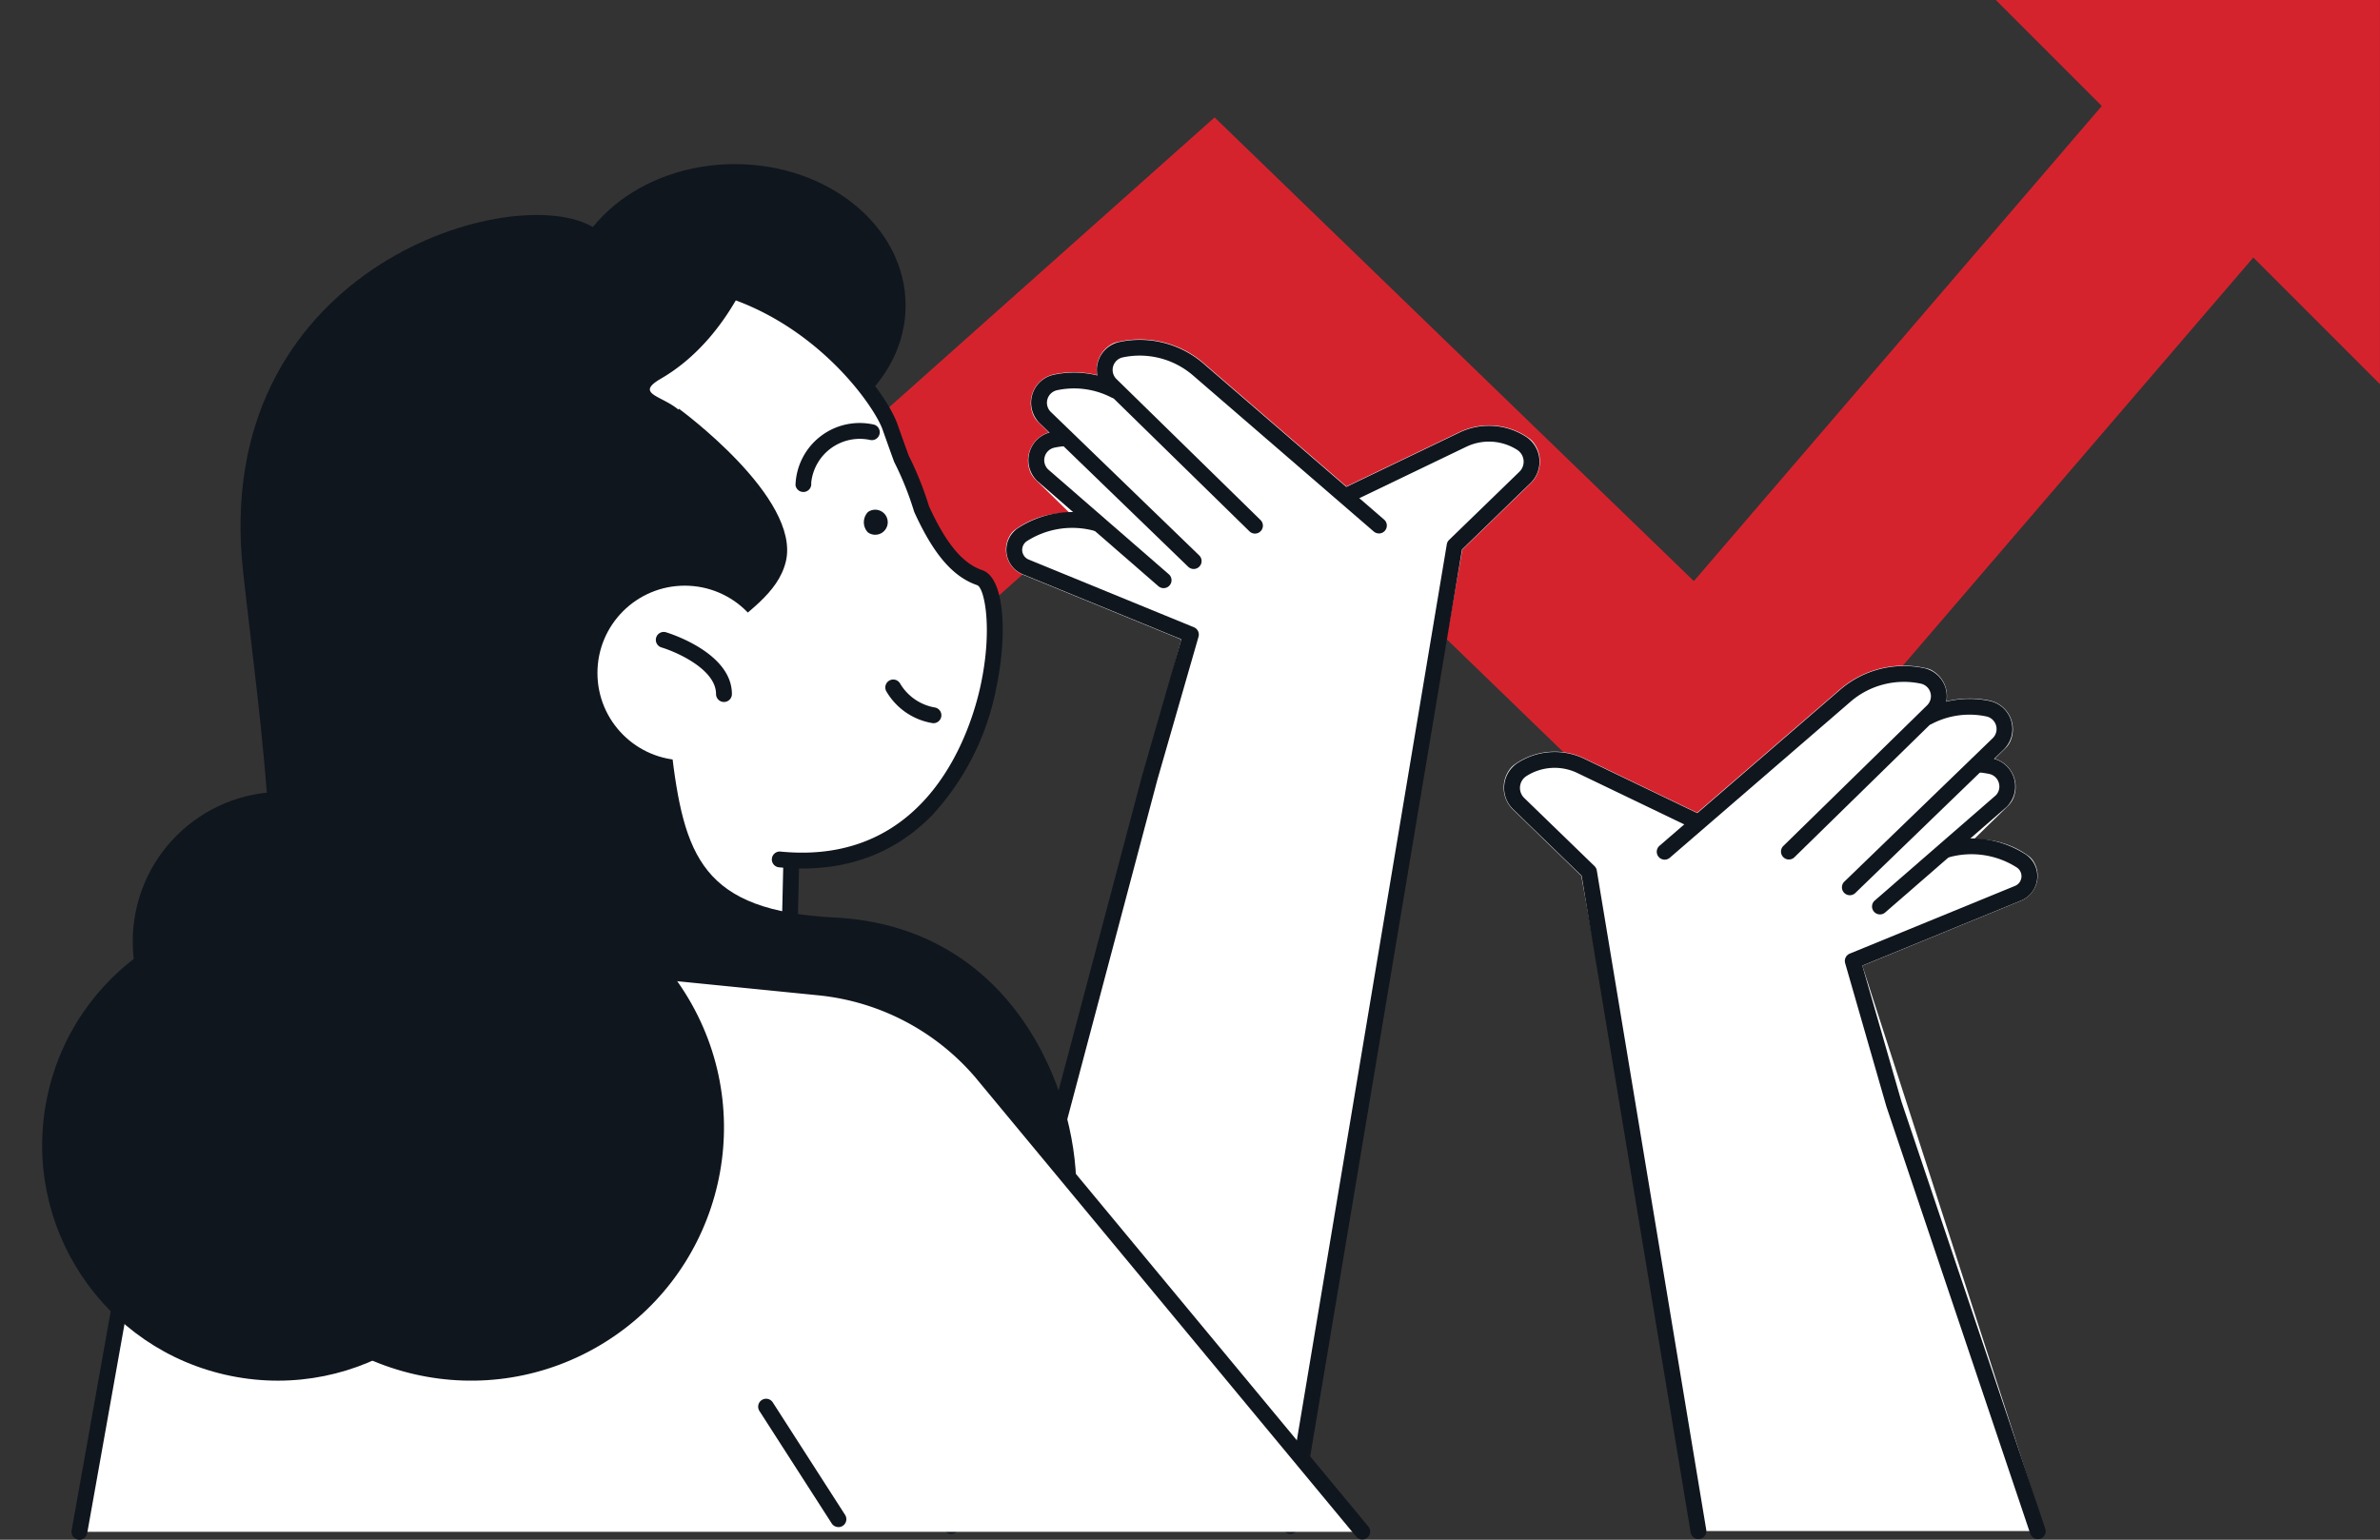 <svg xmlns="http://www.w3.org/2000/svg" width="213.726" height="138.302" viewBox="0 0 213.726 138.302">
  <rect x="0" y="0" width="213.726" height="138.302" fill="#333333" stroke="none"/>
  <g id="Gruppe_16759" data-name="Gruppe 16759" transform="translate(0)">
    <g id="Gruppe_16739" data-name="Gruppe 16739" transform="translate(18.967 6.512)">
      <path id="Pfad_55019" data-name="Pfad 55019" d="M5828.26,862.6,5815.5,848.273,5905.6,768l43.039,41.651,39.213-45.681,14.559,12.5L5949.931,837.6l-44.872-43.424Z" transform="translate(-5815.496 -763.967)" fill="#d5232e"/>
    </g>
    <g id="Gruppe_16745" data-name="Gruppe 16745" transform="translate(84.708 30.492)">
      <path id="Pfad_55020" data-name="Pfad 55020" d="M5914.484,814.79a7.861,7.861,0,0,1,4.9-1.488l-3.071-3.006a2.059,2.059,0,0,1-.559-.933,2.632,2.632,0,0,1,1.754-3.3l-.946-.927a2.061,2.061,0,0,1-.551-.9,2.638,2.638,0,0,1,1.942-3.393,8.75,8.75,0,0,1,3.888.064,2.645,2.645,0,0,1,1.2-2.714,1.606,1.606,0,0,1,.521-.231,8.792,8.792,0,0,1,7.84,1.868l12.838,11.09c.021-.012.032-.031.054-.041l10.059-4.836a6.156,6.156,0,0,1,6.243.517,1.914,1.914,0,0,1,.517.523,2.759,2.759,0,0,1-.336,3.542l-6.141,5.955s-15.572,87.7-15.584,87.7h-30.962l21.306-79.62-14.244-5.839a2.431,2.431,0,0,1-1.14-3.507A1.678,1.678,0,0,1,5914.484,814.79Z" transform="translate(-5908.027 -797.71)" fill="#fff"/>
      <g id="Gruppe_16740" data-name="Gruppe 16740" transform="translate(13.789 0.029)">
        <path id="Pfad_55021" data-name="Pfad 55021" d="M5952.737,815.141a.709.709,0,0,1-.464-.173l-16.235-14.024a7.337,7.337,0,0,0-6.3-1.615,1.151,1.151,0,0,0-.565,1.949l12.918,12.644a.711.711,0,1,1-.994,1.016L5928.182,802.3a2.573,2.573,0,0,1,1.263-4.356,8.769,8.769,0,0,1,7.523,1.929l16.235,14.024a.71.71,0,0,1-.465,1.248Z" transform="translate(-5927.408 -797.75)" fill="#10161e"/>
      </g>
      <g id="Gruppe_16741" data-name="Gruppe 16741" transform="translate(7.892 2.975)">
        <path id="Pfad_55022" data-name="Pfad 55022" d="M5933.709,819.535a.711.711,0,0,1-.5-.2l-13.327-12.889a2.573,2.573,0,0,1,1.26-4.358,8.741,8.741,0,0,1,5.851.794.711.711,0,0,1-.656,1.261,7.319,7.319,0,0,0-4.9-.665,1.152,1.152,0,0,0-.565,1.949l13.325,12.887a.71.71,0,0,1-.494,1.221Z" transform="translate(-5919.11 -801.896)" fill="#10161e"/>
      </g>
      <g id="Gruppe_16742" data-name="Gruppe 16742" transform="translate(7.647 8.148)">
        <path id="Pfad_55023" data-name="Pfad 55023" d="M5930.9,823.362a.709.709,0,0,1-.466-.174l-10.87-9.449a2.573,2.573,0,0,1,1.231-4.384,8.773,8.773,0,0,1,1.3-.176.71.71,0,1,1,.085,1.418,7.467,7.467,0,0,0-1.085.148,1.152,1.152,0,0,0-.565,1.95l10.839,9.42a.71.71,0,0,1-.466,1.247Z" transform="translate(-5918.765 -809.176)" fill="#10161e"/>
      </g>
      <g id="Gruppe_16743" data-name="Gruppe 16743" transform="translate(0 15.492)">
        <path id="Pfad_55024" data-name="Pfad 55024" d="M5908.716,911.3a.732.732,0,0,1-.183-.023.71.71,0,0,1-.5-.869l17.829-67.226,3.521-12.237-14.247-5.84a2.362,2.362,0,0,1-.429-4.142,8.948,8.948,0,0,1,7.42-1.074.711.711,0,0,1-.456,1.346,7.554,7.554,0,0,0-6.167.9.941.941,0,0,0,.171,1.651l14.836,6.081a.71.71,0,0,1,.413.854l-3.693,12.836L5909.4,910.774A.711.711,0,0,1,5908.716,911.3Z" transform="translate(-5908.004 -819.51)" fill="#10161e"/>
      </g>
      <g id="Gruppe_16744" data-name="Gruppe 16744" transform="translate(30.471 7.753)">
        <path id="Pfad_55025" data-name="Pfad 55025" d="M5951.592,908.151a.682.682,0,0,1-.118-.01.71.71,0,0,1-.583-.818l14.736-88.063a.71.71,0,0,1,.207-.393l6.31-6.119a1.263,1.263,0,0,0-.205-1.972,4.713,4.713,0,0,0-4.582-.264L5957.3,815.35a.711.711,0,0,1-.616-1.281l10.06-4.836a6.121,6.121,0,0,1,5.956.343,2.681,2.681,0,0,1,.435,4.193l-6.143,5.957-14.7,87.833A.712.712,0,0,1,5951.592,908.151Z" transform="translate(-5950.881 -808.619)" fill="#10161e"/>
      </g>
    </g>
    <ellipse id="Ellipse_673" data-name="Ellipse 673" cx="15.331" cy="12.699" rx="15.331" ry="12.699" transform="translate(50.662 14.74)" fill="#10161e"/>
    <g id="Gruppe_16746" data-name="Gruppe 16746" transform="translate(39.623 67.063)">
      <path id="Pfad_55026" data-name="Pfad 55026" d="M5845.563,893.229l30.232-12.012.694-30.4-28.222-.644Z" transform="translate(-5844.853 -849.461)" fill="#fff"/>
      <path id="Pfad_55027" data-name="Pfad 55027" d="M5845.273,893.649a.711.711,0,0,1-.709-.755l2.705-43.057a.719.719,0,0,1,.726-.666l28.222.645a.708.708,0,0,1,.694.726l-.694,30.4a.71.71,0,0,1-.447.644L5845.536,893.6A.717.717,0,0,1,5845.273,893.649Zm3.372-43.041-2.591,41.257,28.753-11.425.667-29.219Z" transform="translate(-5844.563 -849.171)" fill="#10161e"/>
    </g>
    <g id="Gruppe_16747" data-name="Gruppe 16747" transform="translate(29.965 24.162)">
      <path id="Pfad_55028" data-name="Pfad 55028" d="M5851.28,843.818a27.664,27.664,0,0,1-15.862-13.152,27.1,27.1,0,0,1,10.087-36.648c20.75-11.98,34.247,5.074,35.73,9.271q.521,1.475,1.021,2.852a28.219,28.219,0,0,1,1.807,4.51c1.437,3.152,3.024,5.414,5.221,6.165,3.363,1.151,1.541,27.225-17.956,25.309Z" transform="translate(-5831.27 -789.098)" fill="#fff"/>
      <path id="Pfad_55029" data-name="Pfad 55029" d="M5850.983,844.234a.713.713,0,0,1-.216-.033,28.3,28.3,0,0,1-16.27-13.488,27.731,27.731,0,0,1,10.354-37.6c7.862-4.539,15.492-5.494,22.675-2.842,7.857,2.9,13.049,9.568,14.082,12.492.341.967.674,1.9,1.005,2.806a29.136,29.136,0,0,1,1.819,4.54c1.542,3.368,3.018,5.141,4.785,5.745,2.07.708,2.251,5.993,1.231,10.693a23.316,23.316,0,0,1-5.763,11.348c-3.571,3.629-8.188,5.195-13.724,4.648a.71.71,0,0,1,.139-1.414c13.384,1.313,17.128-11.059,17.958-14.883,1.125-5.18.342-8.826-.3-9.046-2.174-.744-3.914-2.762-5.637-6.543a.482.482,0,0,1-.034-.089,27.629,27.629,0,0,0-1.763-4.4c-.012-.025-.023-.05-.033-.075-.336-.92-.675-1.874-1.024-2.86-.7-1.988-5.323-8.71-13.234-11.631-6.768-2.5-13.992-1.579-21.471,2.739a26.318,26.318,0,0,0-9.818,35.691,26.888,26.888,0,0,0,15.455,12.816.711.711,0,0,1-.216,1.388Z" transform="translate(-5830.972 -788.802)" fill="#10161e"/>
    </g>
    <path id="Pfad_55030" data-name="Pfad 55030" d="M5838.37,787.911a28.388,28.388,0,0,1,26.768-.139,30.027,30.027,0,0,0-7.466,2.855c-16.255,8.9-21.316,30.941-11.3,49.237.556,1.016,1.152,1.995,1.775,2.943a29.9,29.9,0,0,1-20.718-15.141C5819.574,813.316,5824.473,795.517,5838.37,787.911Z" transform="translate(-5798.898 -763.392)" fill="#10161e"/>
    <path id="Pfad_55031" data-name="Pfad 55031" d="M5871.429,786.292s-2.276,7.734-8.739,11.484c-3.417,1.983,3.133,1.36,2.631,5.425-3.767,30.449-6.193,36.208-6.193,36.208a6.106,6.106,0,0,1-5.441,4.783l-8.03.691-2.523-7.367-4.095-31.748S5855.516,782,5871.429,786.292Z" transform="translate(-5803.341 -763.764)" fill="#10161e"/>
    <g id="Gruppe_16748" data-name="Gruppe 16748" transform="translate(79.493 61.018)">
      <path id="Pfad_55032" data-name="Pfad 55032" d="M5905.006,844.6a.74.74,0,0,1-.079,0,5.892,5.892,0,0,1-4.174-2.882.711.711,0,0,1,1.246-.684,4.521,4.521,0,0,0,3.084,2.153.711.711,0,0,1-.077,1.417Z" transform="translate(-5900.666 -840.665)" fill="#10161e"/>
    </g>
    <g id="Gruppe_16749" data-name="Gruppe 16749" transform="translate(71.411 37.945)">
      <path id="Pfad_55033" data-name="Pfad 55033" d="M5890.019,814.443a.71.71,0,0,1-.7-.616,5.766,5.766,0,0,1,7.052-5.434.711.711,0,0,1-.377,1.371,4.387,4.387,0,0,0-5.266,3.874.711.711,0,0,1-.609.8A.75.75,0,0,1,5890.019,814.443Z" transform="translate(-5889.293 -808.198)" fill="#10161e"/>
    </g>
    <path id="Pfad_55034" data-name="Pfad 55034" d="M5898.327,821.282a1.124,1.124,0,1,0,.013-1.824A1.326,1.326,0,0,0,5898.327,821.282Z" transform="translate(-5820.395 -773.468)" fill="#10161e"/>
    <path id="Pfad_55035" data-name="Pfad 55035" d="M5870.523,806.456s10.984,8.008,9.61,13.729-11.441,6.864-10.3,16.7,2.781,14.667,14.7,15.278c15.9.815,21.683,15.383,21.683,24.307s-40.729-13.043-40.729-13.043S5851.531,849.016,5870.523,806.456Z" transform="translate(-5809.564 -769.749)" fill="#10161e"/>
    <path id="Pfad_55036" data-name="Pfad 55036" d="M5846.34,782.9c-7.551-3.89-34.094,4.118-31.119,31.119,1.479,13.427,4.576,33.637.458,40.5s-14.874,14.187-9.611,19.679,34.094,8.7,37.984,4.577,16.932-17.619,2.06-42.561.458-37.3,2.059-38.212S5857.417,788.6,5846.34,782.9Z" transform="translate(-5793.39 -762.664)" fill="#10161e"/>
    <ellipse id="Ellipse_674" data-name="Ellipse 674" cx="7.843" cy="7.843" rx="7.843" ry="7.843" transform="translate(53.651 52.605)" fill="#fff"/>
    <g id="Gruppe_16750" data-name="Gruppe 16750" transform="translate(58.891 56.763)">
      <path id="Pfad_55037" data-name="Pfad 55037" d="M5877.795,840.967a.711.711,0,0,1-.71-.711c0-2.222-3.54-3.776-4.9-4.188a.711.711,0,0,1,.409-1.362c.241.073,5.916,1.819,5.916,5.549A.711.711,0,0,1,5877.795,840.967Z" transform="translate(-5871.675 -834.678)" fill="#10161e"/>
    </g>
    <g id="Gruppe_16751" data-name="Gruppe 16751" transform="translate(6.42 84.312)">
      <path id="Pfad_55038" data-name="Pfad 55038" d="M5798.841,927.01l6.012-33.715a22.868,22.868,0,0,1,24.789-18.74l35.586,3.558a22.149,22.149,0,0,1,14.594,7.6l34.237,41.294Z" transform="translate(-5798.13 -873.732)" fill="#fff"/>
      <path id="Pfad_55039" data-name="Pfad 55039" d="M5798.552,927.433a.776.776,0,0,1-.126-.011.712.712,0,0,1-.575-.825l6.012-33.715a23.687,23.687,0,0,1,25.559-19.323l35.586,3.558a22.761,22.761,0,0,1,15.062,7.846l34.246,41.3a.711.711,0,0,1-1.094.907l-34.237-41.294a21.344,21.344,0,0,0-14.117-7.349l-35.586-3.558a22.261,22.261,0,0,0-24.019,18.158l-6.012,33.715A.711.711,0,0,1,5798.552,927.433Z" transform="translate(-5797.84 -873.443)" fill="#10161e"/>
    </g>
    <ellipse id="Ellipse_675" data-name="Ellipse 675" cx="22.719" cy="22.719" rx="22.719" ry="22.719" transform="translate(11.353 92.624) rotate(-29.355)" fill="#10161e"/>
    <ellipse id="Ellipse_676" data-name="Ellipse 676" cx="21.144" cy="21.144" rx="21.144" ry="21.144" transform="translate(0 119.371) rotate(-78.507)" fill="#10161e"/>
    <ellipse id="Ellipse_677" data-name="Ellipse 677" cx="13.428" cy="13.428" rx="13.428" ry="13.428" transform="translate(9.523 95.051) rotate(-78.556)" fill="#10161e"/>
    <g id="Gruppe_16752" data-name="Gruppe 16752" transform="translate(68.086 125.641)">
      <path id="Pfad_55040" data-name="Pfad 55040" d="M5891.816,943.119a.708.708,0,0,1-.6-.327l-6.491-10.1a.711.711,0,1,1,1.2-.768l6.491,10.1a.711.711,0,0,1-.6,1.1Z" transform="translate(-5884.614 -931.6)" fill="#10161e"/>
    </g>
    <g id="Gruppe_16758" data-name="Gruppe 16758" transform="translate(135.044 59.796)">
      <path id="Pfad_55041" data-name="Pfad 55041" d="M6025.943,856.025a7.862,7.862,0,0,0-4.9-1.488l3.072-3.006a2.081,2.081,0,0,0,.559-.933,2.632,2.632,0,0,0-1.755-3.3l.947-.927a2.064,2.064,0,0,0,.55-.9,2.638,2.638,0,0,0-1.942-3.393,8.739,8.739,0,0,0-3.888.065,2.644,2.644,0,0,0-1.2-2.715,1.6,1.6,0,0,0-.521-.231,8.792,8.792,0,0,0-7.84,1.868l-12.838,11.09c-.02-.012-.032-.031-.052-.041l-10.06-4.836a6.157,6.157,0,0,0-6.243.517,1.91,1.91,0,0,0-.516.523,2.759,2.759,0,0,0,.335,3.542l6.141,5.954s10.667,58.856,10.678,58.856h30.961l-16.4-50.778,14.245-5.84a2.431,2.431,0,0,0,1.139-3.507A1.663,1.663,0,0,0,6025.943,856.025Z" transform="translate(-5978.834 -838.945)" fill="#fff"/>
      <g id="Gruppe_16753" data-name="Gruppe 16753" transform="translate(13.737 0.028)">
        <path id="Pfad_55042" data-name="Pfad 55042" d="M5998.875,856.376a.71.71,0,0,1-.464-1.249l16.234-14.024a8.767,8.767,0,0,1,7.522-1.929,2.573,2.573,0,0,1,1.263,4.356l-12.918,12.643a.711.711,0,0,1-.994-1.016l12.918-12.643a1.151,1.151,0,0,0-.565-1.949,7.336,7.336,0,0,0-6.3,1.615L5999.339,856.2A.709.709,0,0,1,5998.875,856.376Z" transform="translate(-5998.165 -838.985)" fill="#10161e"/>
      </g>
      <g id="Gruppe_16754" data-name="Gruppe 16754" transform="translate(30.364 2.975)">
        <path id="Pfad_55043" data-name="Pfad 55043" d="M6022.273,860.771a.711.711,0,0,1-.494-1.222l13.328-12.89a1.153,1.153,0,0,0-.569-1.946,7.314,7.314,0,0,0-4.9.665.711.711,0,1,1-.657-1.261,8.745,8.745,0,0,1,5.852-.794,2.574,2.574,0,0,1,1.262,4.356l-13.332,12.893A.709.709,0,0,1,6022.273,860.771Z" transform="translate(-6021.563 -843.132)" fill="#10161e"/>
      </g>
      <g id="Gruppe_16755" data-name="Gruppe 16755" transform="translate(33.067 8.148)">
        <path id="Pfad_55044" data-name="Pfad 55044" d="M6026.077,864.6a.711.711,0,0,1-.467-1.247l10.87-9.449a1.123,1.123,0,0,0,.271-1.116,1.136,1.136,0,0,0-.866-.806,7.378,7.378,0,0,0-1.085-.148.71.71,0,0,1-.667-.752.7.7,0,0,1,.752-.667,8.777,8.777,0,0,1,1.3.176,2.574,2.574,0,0,1,1.262,4.356l-10.9,9.477A.7.7,0,0,1,6026.077,864.6Z" transform="translate(-6025.366 -850.411)" fill="#10161e"/>
      </g>
      <g id="Gruppe_16756" data-name="Gruppe 16756" transform="translate(30.622 15.492)">
        <path id="Pfad_55045" data-name="Pfad 55045" d="M6039.251,923.7a.711.711,0,0,1-.673-.484l-12.923-38.384-3.7-12.866a.711.711,0,0,1,.414-.854l14.837-6.082a.942.942,0,0,0,.171-1.651,7.556,7.556,0,0,0-6.167-.9.711.711,0,1,1-.456-1.347,8.958,8.958,0,0,1,7.421,1.075,2.363,2.363,0,0,1-.43,4.142l-14.248,5.84,3.517,12.224,12.914,38.353a.711.711,0,0,1-.674.937Z" transform="translate(-6021.925 -860.745)" fill="#10161e"/>
      </g>
      <g id="Gruppe_16757" data-name="Gruppe 16757" transform="translate(0.028 7.753)">
        <path id="Pfad_55046" data-name="Pfad 55046" d="M5996.323,920.545a.711.711,0,0,1-.7-.595l-9.791-58.99L5979.689,855a2.681,2.681,0,0,1,.435-4.193,6.127,6.127,0,0,1,5.957-.344l10.06,4.837a.711.711,0,0,1-.615,1.281l-10.061-4.837a4.71,4.71,0,0,0-4.581.264,1.261,1.261,0,0,0-.205,1.971l6.311,6.12a.7.7,0,0,1,.206.394l9.829,59.221a.709.709,0,0,1-.584.817A.721.721,0,0,1,5996.323,920.545Z" transform="translate(-5978.874 -849.854)" fill="#10161e"/>
      </g>
    </g>
    <path id="Pfad_55047" data-name="Pfad 55047" d="M6075.5,789.306V754.8H6041Z" transform="translate(-5861.779 -754.803)" fill="#d5232e"/>
  </g>
</svg>
